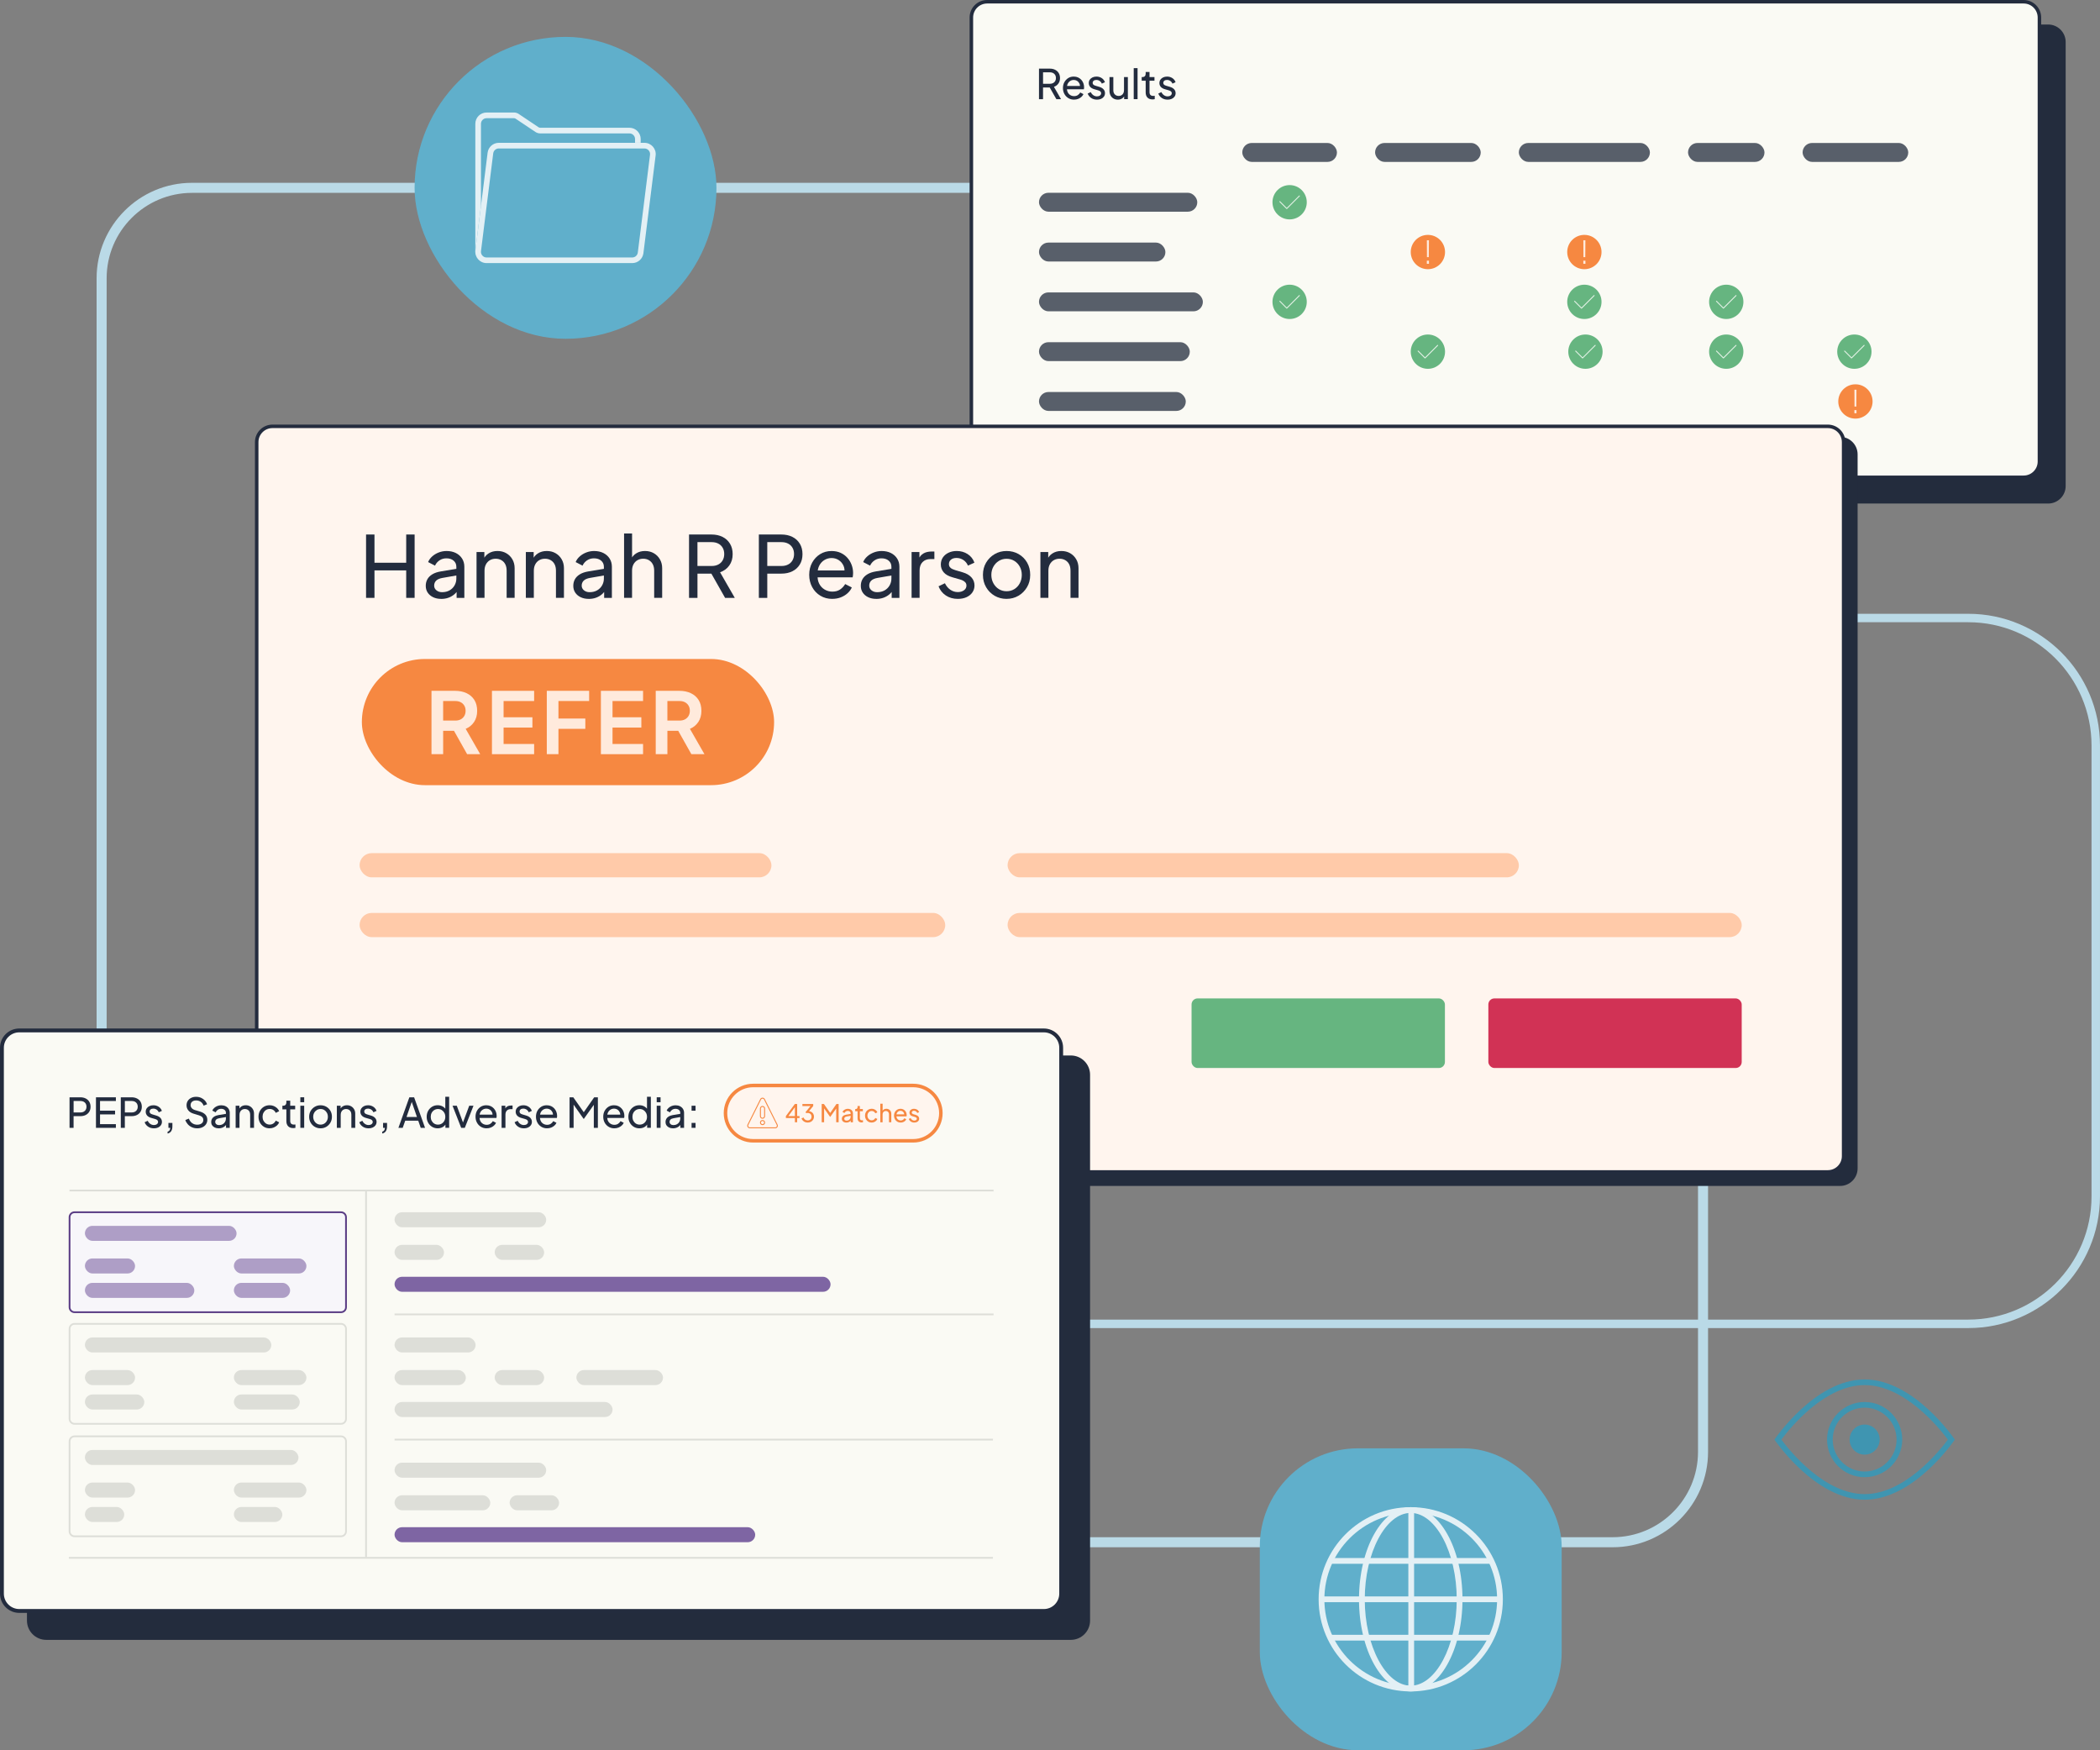 <?xml version="1.0" encoding="UTF-8"?>
<svg id="Layer_1" data-name="Layer 1" xmlns="http://www.w3.org/2000/svg" viewBox="0 0 1200.02 1000">
  <rect x="0" y="0" width="1200.02" height="1000" fill="#808080" stroke="none"/>
  <defs>
    <style>
      .cls-1 {
        fill: #60afcb;
      }

      .cls-2 {
        fill: #fafaf4;
      }

      .cls-3 {
        fill: #e3f0f5;
      }

      .cls-4 {
        fill: #66b580;
      }

      .cls-5 {
        fill: #232c3d;
      }

      .cls-6 {
        fill: #badae7;
      }

      .cls-7 {
        fill: #f68841;
      }

      .cls-8 {
        fill: #ddded8;
      }

      .cls-9 {
        fill: #232c3e;
      }

      .cls-10 {
        fill: #ae9ec6;
      }

      .cls-11 {
        fill: #3f95b1;
      }

      .cls-12 {
        fill: #d13255;
      }

      .cls-13 {
        fill: #f7f6fa;
      }

      .cls-14 {
        fill: #fff5ee;
      }

      .cls-15 {
        fill: #585f6a;
      }

      .cls-16 {
        fill: #e3f1e6;
      }

      .cls-17 {
        fill: #ffcaa9;
      }

      .cls-18 {
        fill: #5a3d85;
      }

      .cls-19 {
        fill: #7e65a3;
      }

      .cls-20 {
        fill: #ffeadc;
      }
    </style>
  </defs>
  <path class="cls-6" d="M921.52,884.01H109.73c-30.07,0-54.53-24.46-54.53-54.53V158.98c0-30.07,24.46-54.53,54.53-54.53h811.79c30.07,0,54.53,24.46,54.53,54.53v670.51c0,30.07-24.46,54.53-54.53,54.53ZM109.73,110.19c-26.9,0-48.79,21.89-48.79,48.79v670.51c0,26.9,21.88,48.79,48.79,48.79h811.79c26.9,0,48.79-21.88,48.79-48.79V158.98c0-26.9-21.88-48.79-48.79-48.79H109.73Z"/>
  <path class="cls-6" d="M1124.76,758.79H323.77c-41.5,0-75.25-33.76-75.25-75.25v-257.6c0-41.5,33.76-75.25,75.25-75.25h800.99c41.5,0,75.25,33.76,75.25,75.25v257.6c0,41.5-33.76,75.25-75.25,75.25ZM323.77,355.51c-38.83,0-70.42,31.59-70.42,70.42v257.6c0,38.83,31.59,70.42,70.42,70.42h800.99c38.83,0,70.42-31.59,70.42-70.42v-257.6c0-38.83-31.59-70.42-70.42-70.42H323.77Z"/>
  <g>
    <g>
      <g>
        <rect class="cls-5" x="569.08" y="15" width="610.33" height="271.7" rx="9" ry="9"/>
        <path class="cls-5" d="M1170.4,287.7h-592.33c-5.51,0-10-4.49-10-10V24c0-5.51,4.49-10,10-10h592.33c5.51,0,10,4.49,10,10v253.7c0,5.51-4.49,10-10,10ZM578.08,16c-4.41,0-8,3.59-8,8v253.7c0,4.41,3.59,8,8,8h592.33c4.41,0,8-3.59,8-8V24c0-4.41-3.59-8-8-8h-592.33Z"/>
      </g>
      <g>
        <rect class="cls-2" x="555.08" y="1" width="610.33" height="271.7" rx="9" ry="9"/>
        <path class="cls-9" d="M1156.4,273.7h-592.33c-5.51,0-10-4.49-10-10V10c0-5.51,4.49-10,10-10h592.33c5.51,0,10,4.49,10,10v253.7c0,5.51-4.49,10-10,10ZM564.08,2c-4.41,0-8,3.59-8,8v253.7c0,4.41,3.59,8,8,8h592.33c4.41,0,8-3.59,8-8V10c0-4.41-3.59-8-8-8h-592.33Z"/>
      </g>
    </g>
    <g>
      <path class="cls-9" d="M593.72,56.65v-17.44h6.18c1.16,0,2.17.22,3.04.66.87.44,1.56,1.06,2.05,1.87.49.81.74,1.77.74,2.88,0,1.22-.31,2.26-.94,3.13-.62.87-1.47,1.49-2.53,1.86l4.05,7.05h-2.67l-4.28-7.56,1.54.89h-4.87v6.67h-2.32ZM596.04,47.87h3.93c.69,0,1.29-.13,1.8-.4.52-.27.92-.65,1.21-1.15.29-.5.43-1.08.43-1.73s-.14-1.25-.43-1.74c-.29-.49-.69-.87-1.21-1.14-.51-.26-1.12-.4-1.8-.4h-3.93v6.56Z"/>
      <path class="cls-9" d="M613.76,56.93c-1.22,0-2.31-.29-3.27-.87s-1.71-1.37-2.26-2.38c-.55-1.01-.82-2.13-.82-3.38s.27-2.39.82-3.37c.55-.98,1.28-1.76,2.2-2.33.92-.57,1.97-.85,3.14-.85.94,0,1.77.17,2.49.5.73.34,1.34.79,1.85,1.36.51.57.9,1.22,1.17,1.94s.41,1.48.41,2.26c0,.19-.01.38-.04.59s-.05.41-.08.61h-10.35v-1.9h9.08l-1.05.84c.16-.81.09-1.54-.21-2.18-.3-.64-.73-1.15-1.31-1.52-.58-.37-1.23-.56-1.97-.56s-1.4.19-2.01.57c-.61.38-1.08.92-1.42,1.6-.34.69-.47,1.51-.41,2.46-.06.92.08,1.73.43,2.42.35.7.85,1.23,1.5,1.62.65.38,1.35.57,2.12.57.84,0,1.55-.2,2.13-.59.58-.39,1.04-.89,1.4-1.5l1.83.94c-.25.58-.64,1.1-1.16,1.58-.52.48-1.14.85-1.86,1.14s-1.51.42-2.36.42Z"/>
      <path class="cls-9" d="M626.85,56.93c-1.26,0-2.36-.31-3.3-.94s-1.61-1.47-2.01-2.53l1.76-.84c.36.75.85,1.34,1.48,1.78.62.44,1.32.66,2.08.66.67,0,1.23-.16,1.69-.49.45-.33.68-.76.68-1.29,0-.38-.11-.67-.32-.9s-.46-.41-.75-.54c-.29-.13-.57-.23-.83-.29l-1.9-.54c-1.12-.31-1.95-.78-2.47-1.39-.52-.62-.79-1.33-.79-2.14,0-.75.19-1.4.57-1.96.38-.55.9-.99,1.57-1.3.66-.31,1.41-.47,2.24-.47,1.11,0,2.1.28,2.98.84s1.51,1.35,1.88,2.37l-1.78.82c-.28-.66-.7-1.17-1.26-1.55-.56-.37-1.19-.56-1.9-.56-.64,0-1.15.16-1.52.47-.37.31-.56.72-.56,1.22,0,.34.09.63.28.85.19.23.41.4.68.52.26.12.52.21.77.29l2.06.61c1.03.3,1.83.76,2.4,1.38.57.62.85,1.37.85,2.25,0,.7-.2,1.33-.58,1.9-.39.56-.93,1-1.62,1.31-.69.31-1.48.47-2.39.47Z"/>
      <path class="cls-9" d="M638.76,56.93c-.92,0-1.74-.21-2.46-.63-.72-.42-1.28-1.01-1.69-1.77-.41-.76-.61-1.63-.61-2.61v-7.89h2.2v7.66c0,.62.13,1.17.39,1.64.26.47.62.83,1.08,1.1.46.27.99.4,1.58.4s1.12-.13,1.58-.4c.46-.26.82-.65,1.08-1.15.26-.5.39-1.09.39-1.78v-7.47h2.2v12.62h-2.13v-2.46l.33.21c-.3.8-.8,1.42-1.5,1.86-.7.45-1.51.67-2.44.67Z"/>
      <path class="cls-9" d="M647.85,56.65v-17.72h2.2v17.72h-2.2Z"/>
      <path class="cls-9" d="M658.55,56.79c-1.23,0-2.19-.35-2.86-1.05-.67-.7-1.01-1.69-1.01-2.97v-6.65h-2.27v-2.08h.47c.56,0,1-.17,1.32-.52.32-.34.48-.8.48-1.36v-1.03h2.2v2.9h2.83v2.08h-2.83v6.58c0,.42.07.79.2,1.1.13.31.36.56.67.74.31.18.73.27,1.24.27.11,0,.25,0,.41-.02s.32-.03.46-.05v1.92c-.2.05-.43.08-.68.11-.25.02-.46.04-.63.04Z"/>
      <path class="cls-9" d="M667.21,56.93c-1.26,0-2.36-.31-3.3-.94s-1.61-1.47-2.01-2.53l1.76-.84c.36.75.85,1.34,1.48,1.78.62.44,1.32.66,2.08.66.67,0,1.23-.16,1.69-.49.45-.33.68-.76.68-1.29,0-.38-.11-.67-.32-.9s-.46-.41-.75-.54c-.29-.13-.57-.23-.83-.29l-1.9-.54c-1.12-.31-1.95-.78-2.47-1.39-.52-.62-.79-1.33-.79-2.14,0-.75.19-1.4.57-1.96.38-.55.9-.99,1.57-1.3.66-.31,1.41-.47,2.24-.47,1.11,0,2.1.28,2.98.84s1.51,1.35,1.88,2.37l-1.78.82c-.28-.66-.7-1.17-1.26-1.55-.56-.37-1.19-.56-1.9-.56-.64,0-1.15.16-1.52.47-.37.31-.56.72-.56,1.22,0,.34.09.63.28.85.19.23.41.4.68.52.26.12.52.21.77.29l2.06.61c1.03.3,1.83.76,2.4,1.38.57.62.85,1.37.85,2.25,0,.7-.2,1.33-.58,1.9-.39.56-.93,1-1.62,1.31-.69.31-1.48.47-2.39.47Z"/>
    </g>
    <g>
      <rect class="cls-15" x="593.72" y="110.14" width="90.45" height="10.81" rx="5.39" ry="5.39"/>
      <rect class="cls-15" x="593.72" y="167.06" width="93.64" height="10.81" rx="5.39" ry="5.39"/>
      <rect class="cls-15" x="593.72" y="195.51" width="86.17" height="10.81" rx="5.39" ry="5.39"/>
      <rect class="cls-15" x="593.72" y="223.97" width="83.88" height="10.81" rx="5.39" ry="5.39"/>
      <rect class="cls-15" x="593.72" y="138.6" width="72.23" height="10.81" rx="5.39" ry="5.39"/>
      <rect class="cls-15" x="709.89" y="81.69" width="54.09" height="10.81" rx="5.39" ry="5.39"/>
      <rect class="cls-15" x="785.78" y="81.69" width="60.36" height="10.81" rx="5.4" ry="5.4"/>
      <rect class="cls-15" x="1030.08" y="81.69" width="60.36" height="10.81" rx="5.4" ry="5.4"/>
      <rect class="cls-15" x="867.92" y="81.69" width="74.9" height="10.81" rx="5.4" ry="5.4"/>
      <rect class="cls-15" x="964.61" y="81.69" width="43.68" height="10.81" rx="5.4" ry="5.4"/>
      <g>
        <circle class="cls-4" cx="736.94" cy="115.55" r="9.8"/>
        <path class="cls-16" d="M742.72,111.75c-.1-.1-.28-.1-.38,0l-7.03,7.03-3.77-3.77c-.1-.1-.28-.1-.38,0s-.1.28,0,.38l3.96,3.96c.1.1.28.11.38,0l7.22-7.22c.1-.1.1-.28,0-.38Z"/>
      </g>
      <g>
        <circle class="cls-4" cx="736.94" cy="172.46" r="9.8"/>
        <path class="cls-16" d="M742.72,168.66c-.1-.1-.28-.1-.38,0l-7.03,7.03-3.77-3.77c-.1-.1-.28-.1-.38,0s-.1.28,0,.38l3.96,3.96c.1.1.28.11.38,0l7.22-7.22c.1-.1.1-.28,0-.38Z"/>
      </g>
      <g>
        <circle class="cls-7" cx="1060.26" cy="229.37" r="9.8"/>
        <path class="cls-20" d="M1059.66,236.1v-1.8h1.21v1.8h-1.21ZM1059.73,232.29l-.05-9.64h1.17l-.07,9.64h-1.05Z"/>
      </g>
      <g>
        <circle class="cls-7" cx="815.95" cy="144" r="9.8"/>
        <path class="cls-20" d="M815.35,150.73v-1.8h1.21v1.8h-1.21ZM815.42,146.92l-.05-9.64h1.17l-.07,9.64h-1.05Z"/>
      </g>
      <g>
        <circle class="cls-7" cx="905.37" cy="144" r="9.8"/>
        <path class="cls-20" d="M904.77,150.73v-1.8h1.21v1.8h-1.21ZM904.84,146.92l-.05-9.64h1.17l-.07,9.64h-1.05Z"/>
      </g>
      <g>
        <circle class="cls-4" cx="905.37" cy="172.46" r="9.8"/>
        <path class="cls-16" d="M911.15,168.66c-.1-.1-.28-.1-.38,0l-7.03,7.03-3.77-3.77c-.1-.1-.28-.1-.38,0s-.1.28,0,.38l3.96,3.96c.1.1.28.11.38,0l7.22-7.22c.1-.1.1-.28,0-.38Z"/>
      </g>
      <g>
        <circle class="cls-4" cx="986.45" cy="172.46" r="9.8"/>
        <path class="cls-16" d="M992.23,168.66c-.1-.1-.28-.1-.38,0l-7.03,7.03-3.77-3.77c-.1-.1-.28-.1-.38,0s-.1.28,0,.38l3.96,3.96c.1.1.28.11.38,0l7.22-7.22c.1-.1.1-.28,0-.38Z"/>
      </g>
      <g>
        <circle class="cls-4" cx="815.95" cy="200.92" r="9.8"/>
        <path class="cls-16" d="M821.73,197.12c-.1-.1-.28-.1-.38,0l-7.03,7.03-3.77-3.77c-.1-.1-.28-.1-.38,0s-.1.28,0,.38l3.96,3.96c.1.1.28.11.38,0l7.22-7.22c.1-.1.1-.28,0-.38Z"/>
      </g>
      <g>
        <circle class="cls-4" cx="905.98" cy="200.92" r="9.8"/>
        <path class="cls-16" d="M911.76,197.12c-.1-.1-.28-.1-.38,0l-7.03,7.03-3.77-3.77c-.1-.1-.28-.1-.38,0s-.1.28,0,.38l3.96,3.96c.1.1.28.11.38,0l7.22-7.22c.1-.1.1-.28,0-.38Z"/>
      </g>
      <g>
        <circle class="cls-4" cx="986.45" cy="200.92" r="9.8"/>
        <path class="cls-16" d="M992.23,197.12c-.1-.1-.28-.1-.38,0l-7.03,7.03-3.77-3.77c-.1-.1-.28-.1-.38,0s-.1.28,0,.38l3.96,3.96c.1.1.28.11.38,0l7.22-7.22c.1-.1.1-.28,0-.38Z"/>
      </g>
      <g>
        <circle class="cls-4" cx="1059.66" cy="200.92" r="9.8"/>
        <path class="cls-16" d="M1065.44,197.12c-.1-.1-.28-.1-.38,0l-7.03,7.03-3.77-3.77c-.1-.1-.28-.1-.38,0s-.1.28,0,.38l3.96,3.96c.1.1.28.11.38,0l7.22-7.22c.1-.1.1-.28,0-.38Z"/>
      </g>
    </g>
  </g>
  <g>
    <g>
      <g>
        <rect class="cls-5" x="153.69" y="250.59" width="906.82" height="425.98" rx="9" ry="9"/>
        <path class="cls-5" d="M1051.51,677.58H162.69c-5.51,0-10-4.49-10-10v-407.98c0-5.51,4.49-10,10-10h888.82c5.51,0,10,4.49,10,10v407.98c0,5.51-4.49,10-10,10ZM162.69,251.59c-4.41,0-8,3.59-8,8v407.98c0,4.41,3.59,8,8,8h888.82c4.41,0,8-3.59,8-8v-407.98c0-4.41-3.59-8-8-8H162.69Z"/>
      </g>
      <g>
        <rect class="cls-14" x="146.69" y="243.59" width="906.82" height="425.98" rx="9" ry="9"/>
        <path class="cls-9" d="M1044.51,670.58H155.69c-5.51,0-10-4.49-10-10V252.59c0-5.51,4.49-10,10-10h888.82c5.51,0,10,4.49,10,10v407.98c0,5.51-4.49,10-10,10ZM155.69,244.59c-4.41,0-8,3.59-8,8v407.98c0,4.41,3.59,8,8,8h888.82c4.41,0,8-3.59,8-8V252.59c0-4.41-3.59-8-8-8H155.69Z"/>
      </g>
    </g>
    <g>
      <path class="cls-9" d="M209.18,341.59v-36.2h4.81v16.13h18.13v-16.13h4.81v36.2h-4.81v-15.7h-18.13v15.7h-4.81Z"/>
      <path class="cls-9" d="M252.09,342.17c-1.72,0-3.24-.32-4.57-.95-1.33-.63-2.36-1.51-3.11-2.62-.75-1.12-1.12-2.41-1.12-3.86s.31-2.65.92-3.77c.62-1.12,1.56-2.06,2.84-2.84,1.28-.78,2.89-1.33,4.83-1.65l9.67-1.6v3.79l-8.65,1.51c-1.68.29-2.91.82-3.67,1.58-.76.76-1.14,1.71-1.14,2.84,0,1.07.43,1.96,1.29,2.67.86.71,1.94,1.07,3.23,1.07,1.65,0,3.09-.35,4.3-1.04,1.21-.7,2.16-1.64,2.84-2.84.68-1.2,1.02-2.51,1.02-3.94v-6.71c0-1.43-.52-2.58-1.55-3.47-1.04-.89-2.41-1.34-4.13-1.34-1.49,0-2.81.39-3.96,1.17-1.15.78-2,1.78-2.55,3.01l-3.94-2.04c.49-1.2,1.26-2.28,2.33-3.23,1.07-.96,2.32-1.71,3.74-2.26,1.42-.55,2.92-.83,4.47-.83,2.01,0,3.77.38,5.3,1.14,1.52.76,2.71,1.82,3.57,3.18.86,1.36,1.29,2.92,1.29,4.67v17.79h-4.42v-4.96l.83.34c-.55,1-1.3,1.9-2.26,2.7-.96.79-2.06,1.41-3.3,1.85-1.25.44-2.62.66-4.11.66Z"/>
      <path class="cls-9" d="M272.31,341.59v-26.19h4.47v5.1l-.73-.44c.65-1.65,1.69-2.94,3.13-3.86s3.13-1.39,5.08-1.39,3.56.42,5.03,1.26c1.47.84,2.64,2.01,3.5,3.5.86,1.49,1.29,3.18,1.29,5.05v16.96h-4.57v-15.5c0-1.46-.26-2.69-.78-3.69-.52-1-1.26-1.78-2.21-2.33-.96-.55-2.05-.83-3.28-.83s-2.32.28-3.28.83c-.96.55-1.71,1.34-2.26,2.36-.55,1.02-.83,2.24-.83,3.67v15.5h-4.57Z"/>
      <path class="cls-9" d="M300.49,341.59v-26.19h4.47v5.1l-.73-.44c.65-1.65,1.69-2.94,3.13-3.86s3.13-1.39,5.08-1.39,3.56.42,5.03,1.26c1.47.84,2.64,2.01,3.5,3.5.86,1.49,1.29,3.18,1.29,5.05v16.96h-4.57v-15.5c0-1.46-.26-2.69-.78-3.69-.52-1-1.26-1.78-2.21-2.33-.96-.55-2.05-.83-3.28-.83s-2.32.28-3.28.83c-.96.55-1.71,1.34-2.26,2.36-.55,1.02-.83,2.24-.83,3.67v15.5h-4.57Z"/>
      <path class="cls-9" d="M336.4,342.17c-1.72,0-3.24-.32-4.57-.95-1.33-.63-2.36-1.51-3.11-2.62-.75-1.12-1.12-2.41-1.12-3.86s.31-2.65.92-3.77c.62-1.12,1.56-2.06,2.84-2.84,1.28-.78,2.89-1.33,4.83-1.65l9.67-1.6v3.79l-8.65,1.51c-1.68.29-2.91.82-3.67,1.58-.76.76-1.14,1.71-1.14,2.84,0,1.07.43,1.96,1.29,2.67.86.71,1.94,1.07,3.23,1.07,1.65,0,3.09-.35,4.3-1.04,1.21-.7,2.16-1.64,2.84-2.84.68-1.2,1.02-2.51,1.02-3.94v-6.71c0-1.43-.52-2.58-1.55-3.47-1.04-.89-2.41-1.34-4.13-1.34-1.49,0-2.81.39-3.96,1.17-1.15.78-2,1.78-2.55,3.01l-3.94-2.04c.49-1.2,1.26-2.28,2.33-3.23,1.07-.96,2.32-1.71,3.74-2.26,1.42-.55,2.92-.83,4.47-.83,2.01,0,3.77.38,5.3,1.14,1.52.76,2.71,1.82,3.57,3.18.86,1.36,1.29,2.92,1.29,4.67v17.79h-4.42v-4.96l.83.34c-.55,1-1.3,1.9-2.26,2.7-.96.79-2.06,1.41-3.3,1.85-1.25.44-2.62.66-4.11.66Z"/>
      <path class="cls-9" d="M356.62,341.59v-36.79h4.57v15.7l-.83-.44c.65-1.65,1.69-2.94,3.13-3.86s3.13-1.39,5.08-1.39,3.56.42,5.03,1.26c1.47.84,2.64,2.01,3.5,3.5.86,1.49,1.29,3.18,1.29,5.05v16.96h-4.57v-15.5c0-1.46-.27-2.69-.8-3.69-.53-1-1.27-1.78-2.21-2.33-.94-.55-2.02-.83-3.26-.83s-2.28.28-3.26.83c-.97.55-1.73,1.34-2.28,2.36-.55,1.02-.83,2.24-.83,3.67v15.5h-4.57Z"/>
      <path class="cls-9" d="M393.74,341.59v-36.2h12.83c2.4,0,4.5.45,6.32,1.36,1.81.91,3.23,2.2,4.25,3.89,1.02,1.69,1.53,3.68,1.53,5.98,0,2.53-.65,4.69-1.94,6.49s-3.04,3.09-5.25,3.86l8.41,14.63h-5.54l-8.89-15.7,3.21,1.85h-10.11v13.85h-4.81ZM398.55,323.37h8.16c1.42,0,2.67-.27,3.74-.83,1.07-.55,1.9-1.34,2.5-2.38.6-1.04.9-2.24.9-3.6s-.3-2.6-.9-3.62c-.6-1.02-1.43-1.81-2.5-2.36-1.07-.55-2.32-.83-3.74-.83h-8.16v13.61Z"/>
      <path class="cls-9" d="M433.64,341.59v-36.2h12.83c2.4,0,4.5.45,6.32,1.36,1.81.91,3.23,2.2,4.25,3.89,1.02,1.69,1.53,3.68,1.53,5.98s-.51,4.24-1.53,5.9c-1.02,1.67-2.43,2.96-4.23,3.86-1.8.91-3.91,1.36-6.34,1.36h-8.02v13.85h-4.81ZM438.45,323.37h8.16c1.42,0,2.67-.27,3.74-.83,1.07-.55,1.9-1.34,2.5-2.38.6-1.04.9-2.24.9-3.6s-.3-2.6-.9-3.62c-.6-1.02-1.43-1.81-2.5-2.36-1.07-.55-2.32-.83-3.74-.83h-8.16v13.61Z"/>
      <path class="cls-9" d="M475.58,342.17c-2.53,0-4.79-.6-6.78-1.8-1.99-1.2-3.56-2.84-4.69-4.93-1.13-2.09-1.7-4.43-1.7-7.02s.57-4.96,1.7-7c1.13-2.04,2.66-3.65,4.57-4.83,1.91-1.18,4.08-1.77,6.51-1.77,1.94,0,3.67.35,5.18,1.04,1.51.7,2.79,1.64,3.84,2.82,1.05,1.18,1.86,2.53,2.43,4.03.57,1.51.85,3.07.85,4.69,0,.39-.02.79-.07,1.21-.05.42-.11.84-.17,1.26h-21.48v-3.94h18.85l-2.19,1.75c.32-1.68.18-3.19-.44-4.52-.62-1.33-1.52-2.38-2.72-3.16-1.2-.78-2.56-1.17-4.08-1.17s-2.92.4-4.18,1.19c-1.26.79-2.24,1.9-2.94,3.33-.7,1.43-.98,3.13-.85,5.1-.13,1.91.17,3.59.9,5.03.73,1.44,1.77,2.56,3.11,3.35,1.34.79,2.81,1.19,4.4,1.19,1.75,0,3.22-.4,4.42-1.21,1.2-.81,2.17-1.85,2.92-3.11l3.79,1.94c-.52,1.2-1.32,2.29-2.41,3.28-1.08.99-2.37,1.77-3.86,2.36s-3.13.87-4.91.87Z"/>
      <path class="cls-9" d="M500.7,342.17c-1.72,0-3.24-.32-4.57-.95-1.33-.63-2.36-1.51-3.11-2.62-.75-1.12-1.12-2.41-1.12-3.86s.31-2.65.92-3.77c.62-1.12,1.56-2.06,2.84-2.84,1.28-.78,2.89-1.33,4.83-1.65l9.67-1.6v3.79l-8.65,1.51c-1.68.29-2.91.82-3.67,1.58-.76.76-1.14,1.71-1.14,2.84,0,1.07.43,1.96,1.29,2.67.86.71,1.94,1.07,3.23,1.07,1.65,0,3.09-.35,4.3-1.04,1.21-.7,2.16-1.64,2.84-2.84.68-1.2,1.02-2.51,1.02-3.94v-6.71c0-1.43-.52-2.58-1.55-3.47-1.04-.89-2.41-1.34-4.13-1.34-1.49,0-2.81.39-3.96,1.17-1.15.78-2,1.78-2.55,3.01l-3.94-2.04c.49-1.2,1.26-2.28,2.33-3.23,1.07-.96,2.32-1.71,3.74-2.26,1.42-.55,2.92-.83,4.47-.83,2.01,0,3.77.38,5.3,1.14,1.52.76,2.71,1.82,3.57,3.18.86,1.36,1.29,2.92,1.29,4.67v17.79h-4.42v-4.96l.83.34c-.55,1-1.3,1.9-2.26,2.7-.96.79-2.06,1.41-3.3,1.85-1.25.44-2.62.66-4.11.66Z"/>
      <path class="cls-9" d="M520.92,341.59v-26.19h4.47v4.81l-.49-.68c.62-1.49,1.56-2.6,2.82-3.33,1.26-.73,2.8-1.09,4.62-1.09h1.6v4.32h-2.28c-1.85,0-3.34.57-4.47,1.7-1.13,1.13-1.7,2.75-1.7,4.86v15.6h-4.57Z"/>
      <path class="cls-9" d="M547.35,342.17c-2.62,0-4.91-.65-6.85-1.94-1.94-1.29-3.34-3.04-4.18-5.25l3.64-1.75c.75,1.56,1.77,2.79,3.06,3.69,1.29.91,2.74,1.36,4.33,1.36,1.39,0,2.56-.34,3.5-1.02.94-.68,1.41-1.57,1.41-2.67,0-.78-.22-1.4-.66-1.87-.44-.47-.96-.84-1.56-1.12-.6-.27-1.17-.48-1.72-.61l-3.94-1.12c-2.33-.65-4.04-1.61-5.13-2.89-1.08-1.28-1.63-2.76-1.63-4.45,0-1.55.4-2.91,1.19-4.06.79-1.15,1.88-2.05,3.26-2.7,1.38-.65,2.92-.97,4.64-.97,2.3,0,4.37.58,6.2,1.75,1.83,1.17,3.13,2.8,3.91,4.91l-3.69,1.7c-.58-1.36-1.46-2.43-2.62-3.21-1.17-.78-2.48-1.17-3.94-1.17-1.33,0-2.38.32-3.16.97-.78.65-1.17,1.49-1.17,2.53,0,.71.19,1.3.58,1.77.39.47.86.83,1.41,1.07.55.24,1.08.45,1.6.61l4.28,1.26c2.14.62,3.8,1.57,4.98,2.87,1.18,1.3,1.77,2.85,1.77,4.67,0,1.46-.41,2.77-1.21,3.94-.81,1.17-1.93,2.07-3.35,2.72-1.43.65-3.08.97-4.96.97Z"/>
      <path class="cls-9" d="M575.19,342.17c-2.5,0-4.76-.59-6.8-1.77-2.04-1.18-3.67-2.81-4.88-4.88-1.21-2.07-1.82-4.42-1.82-7.05s.6-4.96,1.8-7,2.82-3.66,4.86-4.86c2.04-1.2,4.32-1.8,6.85-1.8s4.86.59,6.9,1.77c2.04,1.18,3.65,2.79,4.83,4.83s1.77,4.39,1.77,7.05-.62,5.01-1.85,7.07c-1.23,2.06-2.86,3.68-4.88,4.86-2.03,1.18-4.29,1.77-6.78,1.77ZM575.19,337.8c1.65,0,3.13-.4,4.45-1.21,1.31-.81,2.35-1.93,3.11-3.35.76-1.43,1.14-3.01,1.14-4.76s-.38-3.32-1.14-4.71c-.76-1.39-1.8-2.49-3.11-3.3-1.31-.81-2.79-1.21-4.45-1.21s-3.09.41-4.4,1.21c-1.31.81-2.36,1.91-3.13,3.3-.78,1.39-1.17,2.96-1.17,4.71s.39,3.34,1.17,4.76c.78,1.43,1.82,2.54,3.13,3.35,1.31.81,2.78,1.21,4.4,1.21Z"/>
      <path class="cls-9" d="M594.53,341.59v-26.19h4.47v5.1l-.73-.44c.65-1.65,1.69-2.94,3.13-3.86s3.13-1.39,5.08-1.39,3.56.42,5.03,1.26c1.47.84,2.64,2.01,3.5,3.5.86,1.49,1.29,3.18,1.29,5.05v16.96h-4.57v-15.5c0-1.46-.26-2.69-.78-3.69-.52-1-1.26-1.78-2.21-2.33-.96-.55-2.05-.83-3.28-.83s-2.32.28-3.28.83c-.96.55-1.71,1.34-2.26,2.36-.55,1.02-.83,2.24-.83,3.67v15.5h-4.57Z"/>
    </g>
    <rect class="cls-4" x="680.9" y="570.44" width="144.78" height="39.76" rx="3.45" ry="3.45"/>
    <rect class="cls-12" x="850.5" y="570.44" width="144.78" height="39.76" rx="3.45" ry="3.45"/>
    <rect class="cls-17" x="205.48" y="521.6" width="334.67" height="13.83" rx="6.91" ry="6.91"/>
    <rect class="cls-17" x="205.48" y="487.44" width="235.35" height="13.83" rx="6.91" ry="6.91"/>
    <rect class="cls-17" x="575.77" y="521.6" width="419.52" height="13.83" rx="6.91" ry="6.91"/>
    <rect class="cls-17" x="575.77" y="487.44" width="292.17" height="13.83" rx="6.91" ry="6.91"/>
    <rect class="cls-7" x="206.78" y="376.51" width="235.57" height="72.09" rx="36.05" ry="36.05"/>
    <g>
      <path class="cls-20" d="M246.57,430.9v-36.2h13.51c2.46,0,4.64.45,6.54,1.34,1.9.89,3.38,2.19,4.45,3.89,1.07,1.7,1.6,3.78,1.6,6.24s-.59,4.58-1.77,6.34c-1.18,1.77-2.78,3.07-4.79,3.91l8.31,14.48h-7.48l-8.94-15.89,4.33,2.53h-9.09v13.36h-6.66ZM253.23,411.7h6.95c1.2,0,2.24-.23,3.11-.7.88-.47,1.55-1.13,2.04-1.97.49-.84.73-1.81.73-2.92s-.24-2.11-.73-2.94c-.49-.83-1.17-1.47-2.04-1.94-.88-.47-1.91-.7-3.11-.7h-6.95v11.18Z"/>
      <path class="cls-20" d="M281.12,430.9v-36.2h24.1v5.83h-17.45v9.28h16.47v5.88h-16.47v9.38h17.45v5.83h-24.1Z"/>
      <path class="cls-20" d="M312.46,430.9v-36.2h24.2v5.83h-17.54v10.01h15.36v5.88h-15.36v14.48h-6.66Z"/>
      <path class="cls-20" d="M343.37,430.9v-36.2h24.1v5.83h-17.45v9.28h16.47v5.88h-16.47v9.38h17.45v5.83h-24.1Z"/>
      <path class="cls-20" d="M374.71,430.9v-36.2h13.51c2.46,0,4.64.45,6.54,1.34,1.9.89,3.38,2.19,4.45,3.89,1.07,1.7,1.6,3.78,1.6,6.24s-.59,4.58-1.77,6.34c-1.18,1.77-2.78,3.07-4.79,3.91l8.31,14.48h-7.48l-8.94-15.89,4.33,2.53h-9.09v13.36h-6.66ZM381.37,411.7h6.95c1.2,0,2.24-.23,3.11-.7.88-.47,1.55-1.13,2.04-1.97.49-.84.73-1.81.73-2.92s-.24-2.11-.73-2.94c-.49-.83-1.17-1.47-2.04-1.94-.88-.47-1.91-.7-3.11-.7h-6.95v11.18Z"/>
    </g>
  </g>
  <g>
    <g>
      <g>
        <rect class="cls-5" x="16.51" y="604.14" width="605.3" height="331.69" rx="9.9" ry="9.9"/>
        <path class="cls-5" d="M611.91,936.93H26.41c-6.07,0-11-4.94-11-11v-311.89c0-6.07,4.94-11,11-11h585.5c6.07,0,11,4.94,11,11v311.89c0,6.07-4.94,11-11,11ZM26.41,605.24c-4.85,0-8.8,3.95-8.8,8.8v311.89c0,4.85,3.95,8.8,8.8,8.8h585.5c4.85,0,8.8-3.95,8.8-8.8v-311.89c0-4.85-3.95-8.8-8.8-8.8H26.41Z"/>
      </g>
      <g>
        <rect class="cls-2" x="1.1" y="588.73" width="605.3" height="331.69" rx="9.9" ry="9.9"/>
        <path class="cls-9" d="M596.5,921.52H11c-6.07,0-11-4.94-11-11v-311.89c0-6.07,4.94-11,11-11h585.5c6.07,0,11,4.94,11,11v311.89c0,6.07-4.94,11-11,11ZM11,589.83c-4.85,0-8.8,3.95-8.8,8.8v311.89c0,4.85,3.95,8.8,8.8,8.8h585.5c4.85,0,8.8-3.95,8.8-8.8v-311.89c0-4.85-3.95-8.8-8.8-8.8H11Z"/>
      </g>
    </g>
    <g>
      <path class="cls-9" d="M39.74,644.38v-17.44h6.18c1.16,0,2.17.22,3.04.66.87.44,1.56,1.06,2.05,1.87.49.81.74,1.77.74,2.88s-.25,2.04-.74,2.84c-.49.8-1.17,1.42-2.04,1.86-.87.44-1.88.66-3.06.66h-3.86v6.67h-2.32ZM42.06,635.6h3.93c.69,0,1.29-.13,1.8-.4.52-.27.92-.65,1.21-1.15.29-.5.43-1.08.43-1.73s-.14-1.25-.43-1.74c-.29-.49-.69-.87-1.21-1.14-.51-.26-1.12-.4-1.8-.4h-3.93v6.56Z"/>
      <path class="cls-9" d="M54.84,644.38v-17.44h11.38v2.11h-9.06v5.53h8.59v2.13h-8.59v5.57h9.06v2.11h-11.38Z"/>
      <path class="cls-9" d="M69.03,644.38v-17.44h6.18c1.16,0,2.17.22,3.04.66.87.44,1.56,1.06,2.05,1.87.49.81.74,1.77.74,2.88s-.25,2.04-.74,2.84c-.49.8-1.17,1.42-2.04,1.86-.87.44-1.88.66-3.06.66h-3.86v6.67h-2.32ZM71.35,635.6h3.93c.69,0,1.29-.13,1.8-.4.52-.27.92-.65,1.21-1.15.29-.5.43-1.08.43-1.73s-.14-1.25-.43-1.74c-.29-.49-.69-.87-1.21-1.14-.51-.26-1.12-.4-1.8-.4h-3.93v6.56Z"/>
      <path class="cls-9" d="M87.95,644.66c-1.26,0-2.36-.31-3.3-.94s-1.61-1.47-2.01-2.53l1.76-.84c.36.75.85,1.34,1.48,1.78.62.44,1.32.66,2.08.66.67,0,1.23-.16,1.69-.49.45-.33.68-.76.68-1.29,0-.38-.11-.67-.32-.9s-.46-.41-.75-.54c-.29-.13-.57-.23-.83-.29l-1.9-.54c-1.12-.31-1.95-.78-2.47-1.39-.52-.62-.79-1.33-.79-2.14,0-.75.19-1.4.57-1.96.38-.55.9-.99,1.57-1.3.66-.31,1.41-.47,2.24-.47,1.11,0,2.1.28,2.98.84s1.51,1.35,1.88,2.37l-1.78.82c-.28-.66-.7-1.17-1.26-1.55-.56-.37-1.19-.56-1.9-.56-.64,0-1.15.16-1.52.47-.37.31-.56.72-.56,1.22,0,.34.09.63.28.85.19.23.41.4.68.52.26.12.52.21.77.29l2.06.61c1.03.3,1.83.76,2.4,1.38.57.62.85,1.37.85,2.25,0,.7-.2,1.33-.58,1.9-.39.56-.93,1-1.62,1.31-.69.31-1.48.47-2.39.47Z"/>
      <path class="cls-9" d="M95.77,647.63v-1.05c.48-.12.85-.37,1.1-.73.25-.36.39-.85.42-1.47h-1.05v-2.81h2.27v1.99c0,1.12-.23,2.03-.69,2.73-.46.69-1.14,1.14-2.05,1.35Z"/>
      <path class="cls-9" d="M112.67,644.66c-1.09,0-2.1-.21-3.02-.62-.92-.41-1.7-.98-2.34-1.7-.64-.72-1.11-1.52-1.4-2.41l2.01-.82c.42,1.12,1.05,1.99,1.88,2.59.83.6,1.81.9,2.94.9.69,0,1.29-.11,1.8-.33.52-.22.92-.53,1.21-.92.29-.4.43-.86.43-1.39,0-.73-.21-1.31-.62-1.73-.41-.42-1.02-.75-1.81-.98l-3.21-.98c-1.26-.39-2.24-1-2.92-1.84s-1.02-1.81-1.02-2.92c0-.95.23-1.79.7-2.52.47-.73,1.11-1.3,1.93-1.71.82-.41,1.75-.62,2.8-.62s1.99.19,2.84.56c.85.37,1.57.88,2.17,1.51.59.63,1.03,1.35,1.31,2.17l-1.99.82c-.36-.97-.92-1.71-1.67-2.22-.76-.51-1.63-.77-2.63-.77-.62,0-1.17.11-1.65.32-.48.21-.84.52-1.1.92-.26.41-.39.87-.39,1.4,0,.64.2,1.21.61,1.71.41.5,1.02.88,1.85,1.15l2.93.87c1.37.42,2.41,1.02,3.11,1.8.7.78,1.05,1.75,1.05,2.9,0,.95-.25,1.79-.74,2.53-.49.73-1.17,1.31-2.04,1.72-.87.41-1.88.62-3.03.62Z"/>
      <path class="cls-9" d="M124.92,644.66c-.83,0-1.56-.15-2.2-.46-.64-.3-1.14-.73-1.5-1.26-.36-.54-.54-1.16-.54-1.86s.15-1.28.44-1.81c.3-.54.75-1,1.37-1.37.62-.38,1.39-.64,2.33-.8l4.66-.77v1.83l-4.17.73c-.81.14-1.4.39-1.77.76s-.55.82-.55,1.37c0,.51.21.94.62,1.29.41.34.93.52,1.56.52.8,0,1.49-.17,2.07-.5.58-.33,1.04-.79,1.37-1.37.33-.58.49-1.21.49-1.9v-3.23c0-.69-.25-1.24-.75-1.67-.5-.43-1.16-.64-1.99-.64-.72,0-1.35.19-1.91.56-.55.38-.96.86-1.23,1.45l-1.9-.98c.23-.58.61-1.1,1.12-1.56.51-.46,1.12-.82,1.8-1.09.69-.27,1.4-.4,2.15-.4.97,0,1.82.18,2.55.55.73.37,1.31.88,1.72,1.53.41.66.62,1.4.62,2.25v8.57h-2.13v-2.39l.4.16c-.27.48-.63.92-1.09,1.3-.46.38-.99.68-1.59.89s-1.26.32-1.98.32Z"/>
      <path class="cls-9" d="M134.66,644.38v-12.62h2.15v2.46l-.35-.21c.31-.8.82-1.42,1.51-1.86.69-.44,1.51-.67,2.45-.67s1.71.2,2.42.61c.71.41,1.27.97,1.69,1.69.41.72.62,1.53.62,2.44v8.17h-2.2v-7.47c0-.7-.12-1.29-.37-1.78-.25-.48-.61-.86-1.07-1.12-.46-.26-.99-.4-1.58-.4s-1.12.13-1.58.4c-.46.27-.82.64-1.09,1.14s-.4,1.08-.4,1.77v7.47h-2.2Z"/>
      <path class="cls-9" d="M154.11,644.66c-1.25,0-2.35-.29-3.3-.87s-1.71-1.37-2.26-2.37c-.55-1-.83-2.12-.83-3.37s.27-2.39.82-3.37c.55-.98,1.3-1.76,2.26-2.34.96-.58,2.06-.87,3.31-.87.83,0,1.6.15,2.32.45.72.3,1.35.7,1.9,1.21.55.51.94,1.09,1.19,1.74l-1.94.96c-.3-.67-.75-1.21-1.36-1.62-.61-.41-1.31-.61-2.11-.61s-1.46.19-2.07.57c-.62.38-1.1.91-1.46,1.59-.36.68-.54,1.45-.54,2.31s.18,1.6.54,2.28c.36.68.85,1.21,1.46,1.6.62.39,1.31.58,2.07.58s1.49-.21,2.1-.62c.6-.41,1.06-.96,1.37-1.65l1.94.98c-.25.66-.65,1.24-1.19,1.74-.55.51-1.18.91-1.9,1.21-.72.3-1.49.45-2.32.45Z"/>
      <path class="cls-9" d="M167.51,644.52c-1.23,0-2.19-.35-2.86-1.05-.67-.7-1.01-1.69-1.01-2.97v-6.65h-2.27v-2.08h.47c.56,0,1-.17,1.32-.52.32-.34.48-.8.48-1.36v-1.03h2.2v2.9h2.83v2.08h-2.83v6.58c0,.42.07.79.2,1.1.13.31.36.56.67.74.31.18.73.27,1.24.27.11,0,.25,0,.41-.02s.32-.03.46-.05v1.92c-.2.05-.43.08-.68.11-.25.02-.46.04-.63.04Z"/>
      <path class="cls-9" d="M171.63,629.74v-2.81h2.2v2.81h-2.2ZM171.63,644.38v-12.62h2.2v12.62h-2.2Z"/>
      <path class="cls-9" d="M183.17,644.66c-1.2,0-2.29-.29-3.28-.85-.98-.57-1.77-1.35-2.35-2.35-.59-1-.88-2.13-.88-3.39s.29-2.39.87-3.37c.58-.98,1.36-1.76,2.34-2.34.98-.58,2.08-.87,3.3-.87s2.34.29,3.32.85c.98.57,1.76,1.35,2.33,2.33.57.98.85,2.11.85,3.39s-.3,2.42-.89,3.41c-.59.99-1.38,1.77-2.35,2.34-.98.57-2.06.85-3.27.85ZM183.17,642.55c.8,0,1.51-.2,2.14-.58.63-.39,1.13-.93,1.5-1.62.37-.69.55-1.45.55-2.29s-.18-1.6-.55-2.27c-.37-.67-.87-1.2-1.5-1.59-.63-.39-1.35-.58-2.14-.58s-1.49.2-2.12.58c-.63.39-1.14.92-1.51,1.59-.38.67-.56,1.43-.56,2.27s.19,1.61.56,2.29c.37.69.88,1.23,1.51,1.62.63.39,1.34.58,2.12.58Z"/>
      <path class="cls-9" d="M192.49,644.38v-12.62h2.15v2.46l-.35-.21c.31-.8.82-1.42,1.51-1.86.69-.44,1.51-.67,2.45-.67s1.71.2,2.42.61c.71.41,1.27.97,1.69,1.69.41.72.62,1.53.62,2.44v8.17h-2.2v-7.47c0-.7-.12-1.29-.37-1.78-.25-.48-.61-.86-1.07-1.12-.46-.26-.99-.4-1.58-.4s-1.12.13-1.58.4c-.46.27-.82.64-1.09,1.14s-.4,1.08-.4,1.77v7.47h-2.2Z"/>
      <path class="cls-9" d="M210.61,644.66c-1.26,0-2.36-.31-3.3-.94s-1.61-1.47-2.01-2.53l1.76-.84c.36.75.85,1.34,1.48,1.78.62.44,1.32.66,2.08.66.67,0,1.23-.16,1.69-.49.45-.33.68-.76.68-1.29,0-.38-.11-.67-.32-.9s-.46-.41-.75-.54c-.29-.13-.57-.23-.83-.29l-1.9-.54c-1.12-.31-1.95-.78-2.47-1.39-.52-.62-.79-1.33-.79-2.14,0-.75.19-1.4.57-1.96.38-.55.9-.99,1.57-1.3.66-.31,1.41-.47,2.24-.47,1.11,0,2.1.28,2.98.84s1.51,1.35,1.88,2.37l-1.78.82c-.28-.66-.7-1.17-1.26-1.55-.56-.37-1.19-.56-1.9-.56-.64,0-1.15.16-1.52.47-.37.31-.56.72-.56,1.22,0,.34.09.63.28.85.19.23.41.4.68.52.26.12.52.21.77.29l2.06.61c1.03.3,1.83.76,2.4,1.38.57.62.85,1.37.85,2.25,0,.7-.2,1.33-.58,1.9-.39.56-.93,1-1.62,1.31-.69.31-1.48.47-2.39.47Z"/>
      <path class="cls-9" d="M218.43,647.63v-1.05c.48-.12.85-.37,1.1-.73.25-.36.39-.85.42-1.47h-1.05v-2.81h2.27v1.99c0,1.12-.23,2.03-.69,2.73-.46.69-1.14,1.14-2.05,1.35Z"/>
      <path class="cls-9" d="M227.67,644.38l6.25-17.44h2.72l6.25,17.44h-2.46l-1.43-4.07h-7.44l-1.43,4.07h-2.46ZM232.29,638.17h5.97l-3.3-9.55h.66l-3.32,9.55Z"/>
      <path class="cls-9" d="M250.1,644.66c-1.19,0-2.26-.29-3.21-.87s-1.7-1.37-2.25-2.37c-.55-1-.82-2.11-.82-3.35s.28-2.39.83-3.38c.55-.99,1.3-1.77,2.24-2.35.94-.58,2.01-.87,3.21-.87,1.05,0,1.97.22,2.79.67.81.45,1.45,1.04,1.92,1.79l-.35.54v-7.82h2.2v17.72h-2.13v-2.69l.28.38c-.44.84-1.07,1.49-1.91,1.93-.83.45-1.77.67-2.8.67ZM250.29,642.55c.78,0,1.49-.2,2.12-.58.63-.39,1.13-.92,1.5-1.6.37-.68.55-1.44.55-2.28s-.18-1.62-.55-2.29c-.37-.67-.87-1.2-1.5-1.59-.63-.39-1.34-.58-2.12-.58s-1.49.2-2.12.58c-.63.39-1.13.92-1.49,1.59-.36.67-.54,1.44-.54,2.29s.18,1.6.54,2.28c.36.68.85,1.21,1.47,1.6.62.39,1.33.58,2.13.58Z"/>
      <path class="cls-9" d="M263.54,644.38l-4.94-12.62h2.43l3.96,10.68h-.84l3.98-10.68h2.44l-4.96,12.62h-2.06Z"/>
      <path class="cls-9" d="M278.08,644.66c-1.22,0-2.31-.29-3.27-.87s-1.71-1.37-2.26-2.38c-.55-1.01-.82-2.13-.82-3.38s.27-2.39.82-3.37c.55-.98,1.28-1.76,2.2-2.33.92-.57,1.97-.85,3.14-.85.94,0,1.77.17,2.49.5.73.34,1.34.79,1.85,1.36.51.57.9,1.22,1.17,1.94s.41,1.48.41,2.26c0,.19-.01.38-.04.59s-.05.41-.08.61h-10.35v-1.9h9.08l-1.05.84c.16-.81.09-1.54-.21-2.18-.3-.64-.73-1.15-1.31-1.52-.58-.37-1.23-.56-1.97-.56s-1.4.19-2.01.57c-.61.38-1.08.92-1.42,1.6-.34.69-.47,1.51-.41,2.46-.06.92.08,1.73.43,2.42.35.7.85,1.23,1.5,1.62.65.38,1.35.57,2.12.57.84,0,1.55-.2,2.13-.59.58-.39,1.04-.89,1.4-1.5l1.83.94c-.25.58-.64,1.1-1.16,1.58-.52.48-1.14.85-1.86,1.14s-1.51.42-2.36.42Z"/>
      <path class="cls-9" d="M286.63,644.38v-12.62h2.15v2.32l-.23-.33c.3-.72.75-1.25,1.36-1.6.61-.35,1.35-.53,2.22-.53h.77v2.08h-1.1c-.89,0-1.61.27-2.15.82-.55.55-.82,1.33-.82,2.34v7.52h-2.2Z"/>
      <path class="cls-9" d="M299.36,644.66c-1.26,0-2.36-.31-3.3-.94s-1.61-1.47-2.01-2.53l1.76-.84c.36.75.85,1.34,1.48,1.78.62.44,1.32.66,2.08.66.67,0,1.23-.16,1.69-.49.45-.33.68-.76.68-1.29,0-.38-.11-.67-.32-.9s-.46-.41-.75-.54c-.29-.13-.57-.23-.83-.29l-1.9-.54c-1.12-.31-1.95-.78-2.47-1.39-.52-.62-.79-1.33-.79-2.14,0-.75.19-1.4.57-1.96.38-.55.9-.99,1.57-1.3.66-.31,1.41-.47,2.24-.47,1.11,0,2.1.28,2.98.84s1.51,1.35,1.88,2.37l-1.78.82c-.28-.66-.7-1.17-1.26-1.55-.56-.37-1.19-.56-1.9-.56-.64,0-1.15.16-1.52.47-.37.31-.56.72-.56,1.22,0,.34.09.63.28.85.19.23.41.4.68.52.26.12.52.21.77.29l2.06.61c1.03.3,1.83.76,2.4,1.38.57.62.85,1.37.85,2.25,0,.7-.2,1.33-.58,1.9-.39.56-.93,1-1.62,1.31-.69.31-1.48.47-2.39.47Z"/>
      <path class="cls-9" d="M312.62,644.66c-1.22,0-2.31-.29-3.27-.87s-1.71-1.37-2.26-2.38c-.55-1.01-.82-2.13-.82-3.38s.27-2.39.82-3.37c.55-.98,1.28-1.76,2.2-2.33.92-.57,1.97-.85,3.14-.85.94,0,1.77.17,2.49.5.73.34,1.34.79,1.85,1.36.51.57.9,1.22,1.17,1.94s.41,1.48.41,2.26c0,.19-.01.38-.04.59s-.05.41-.08.61h-10.35v-1.9h9.08l-1.05.84c.16-.81.09-1.54-.21-2.18-.3-.64-.73-1.15-1.31-1.52-.58-.37-1.23-.56-1.97-.56s-1.4.19-2.01.57c-.61.38-1.08.92-1.42,1.6-.34.69-.47,1.51-.41,2.46-.06.92.08,1.73.43,2.42.35.7.85,1.23,1.5,1.62.65.38,1.35.57,2.12.57.84,0,1.55-.2,2.13-.59.58-.39,1.04-.89,1.4-1.5l1.83.94c-.25.58-.64,1.1-1.16,1.58-.52.48-1.14.85-1.86,1.14s-1.51.42-2.36.42Z"/>
      <path class="cls-9" d="M325.47,644.38v-17.44h2.13l6.53,9.29h-1.08l6.49-9.29h2.11v17.44h-2.32v-14.54l.82.26-6.49,9.13h-.19l-6.42-9.13.73-.26v14.54h-2.32Z"/>
      <path class="cls-9" d="M351.06,644.66c-1.22,0-2.31-.29-3.27-.87s-1.71-1.37-2.26-2.38c-.55-1.01-.82-2.13-.82-3.38s.27-2.39.82-3.37c.55-.98,1.28-1.76,2.2-2.33.92-.57,1.97-.85,3.14-.85.94,0,1.77.17,2.49.5.73.34,1.34.79,1.85,1.36.51.57.9,1.22,1.17,1.94s.41,1.48.41,2.26c0,.19-.01.38-.04.59s-.05.41-.08.61h-10.35v-1.9h9.08l-1.05.84c.16-.81.09-1.54-.21-2.18-.3-.64-.73-1.15-1.31-1.52-.58-.37-1.23-.56-1.97-.56s-1.4.19-2.01.57c-.61.38-1.08.92-1.42,1.6-.34.69-.47,1.51-.41,2.46-.06.92.08,1.73.43,2.42.35.7.85,1.23,1.5,1.62.65.38,1.35.57,2.12.57.84,0,1.55-.2,2.13-.59.58-.39,1.04-.89,1.4-1.5l1.83.94c-.25.58-.64,1.1-1.16,1.58-.52.48-1.14.85-1.86,1.14s-1.51.42-2.36.42Z"/>
      <path class="cls-9" d="M365.36,644.66c-1.19,0-2.26-.29-3.21-.87s-1.7-1.37-2.25-2.37c-.55-1-.82-2.11-.82-3.35s.28-2.39.83-3.38c.55-.99,1.3-1.77,2.24-2.35.94-.58,2.01-.87,3.21-.87,1.05,0,1.97.22,2.79.67.81.45,1.45,1.04,1.92,1.79l-.35.54v-7.82h2.2v17.72h-2.13v-2.69l.28.38c-.44.84-1.07,1.49-1.91,1.93-.83.45-1.77.67-2.8.67ZM365.55,642.55c.78,0,1.49-.2,2.12-.58.63-.39,1.13-.92,1.5-1.6.37-.68.55-1.44.55-2.28s-.18-1.62-.55-2.29c-.37-.67-.87-1.2-1.5-1.59-.63-.39-1.34-.58-2.12-.58s-1.49.2-2.12.58c-.63.39-1.13.92-1.49,1.59-.36.67-.54,1.44-.54,2.29s.18,1.6.54,2.28c.36.68.85,1.21,1.47,1.6.62.39,1.33.58,2.13.58Z"/>
      <path class="cls-9" d="M375.27,629.74v-2.81h2.2v2.81h-2.2ZM375.27,644.38v-12.62h2.2v12.62h-2.2Z"/>
      <path class="cls-9" d="M384.54,644.66c-.83,0-1.56-.15-2.2-.46-.64-.3-1.14-.73-1.5-1.26-.36-.54-.54-1.16-.54-1.86s.15-1.28.44-1.81c.3-.54.75-1,1.37-1.37.62-.38,1.39-.64,2.33-.8l4.66-.77v1.83l-4.17.73c-.81.14-1.4.39-1.77.76s-.55.82-.55,1.37c0,.51.21.94.62,1.29.41.34.93.52,1.56.52.8,0,1.49-.17,2.07-.5.58-.33,1.04-.79,1.37-1.37.33-.58.49-1.21.49-1.9v-3.23c0-.69-.25-1.24-.75-1.67-.5-.43-1.16-.64-1.99-.64-.72,0-1.35.19-1.91.56-.55.38-.96.86-1.23,1.45l-1.9-.98c.23-.58.61-1.1,1.12-1.56.51-.46,1.12-.82,1.8-1.09.69-.27,1.4-.4,2.15-.4.97,0,1.82.18,2.55.55.73.37,1.31.88,1.72,1.53.41.66.62,1.4.62,2.25v8.57h-2.13v-2.39l.4.16c-.27.48-.63.92-1.09,1.3-.46.38-.99.68-1.59.89s-1.26.32-1.98.32Z"/>
      <path class="cls-9" d="M395.19,634.59v-2.83h2.27v2.83h-2.27ZM395.19,644.38v-2.81h2.27v2.81h-2.27Z"/>
    </g>
    <g>
      <g>
        <rect class="cls-14" x="414.57" y="620.19" width="123.08" height="31.6" rx="15.8" ry="15.8"/>
        <path class="cls-7" d="M521.85,652.79h-91.48c-9.26,0-16.8-7.54-16.8-16.8s7.54-16.8,16.8-16.8h91.48c9.26,0,16.8,7.54,16.8,16.8s-7.54,16.8-16.8,16.8ZM430.37,621.19c-8.16,0-14.8,6.64-14.8,14.8s6.64,14.8,14.8,14.8h91.48c8.16,0,14.8-6.64,14.8-14.8s-6.64-14.8-14.8-14.8h-91.48Z"/>
      </g>
      <g>
        <path class="cls-7" d="M454.23,641.2v-2.41h-5.14v-1.13l5.11-6.89h1.32v6.89h1.36v1.13h-1.36v2.41h-1.29ZM450.15,638.15l-.2-.49h4.28v-5.74l.41.11-4.49,6.12Z"/>
        <path class="cls-7" d="M461.54,641.37c-.55,0-1.06-.1-1.53-.29-.47-.2-.88-.47-1.23-.83-.34-.36-.6-.79-.77-1.28l1.16-.48c.2.52.5.93.92,1.22s.9.43,1.44.43c.44,0,.83-.08,1.16-.25s.6-.41.78-.73.28-.7.28-1.15-.1-.83-.29-1.15-.45-.56-.78-.72c-.33-.16-.72-.25-1.16-.25-.15,0-.3,0-.46.03-.16.02-.29.04-.41.07l-.29-.63,2.79-3.4h-4.62v-1.19h6.17v1.16l-2.66,3.26-.08-.36c.62.02,1.18.16,1.65.43.48.27.85.64,1.12,1.1s.41,1,.41,1.62-.15,1.21-.46,1.72c-.31.51-.73.92-1.27,1.22-.54.3-1.17.45-1.88.45Z"/>
        <path class="cls-7" d="M469.55,641.2v-10.43h1.27l3.91,5.56h-.64l3.88-5.56h1.26v10.43h-1.39v-8.69l.49.15-3.88,5.46h-.11l-3.84-5.46.43-.15v8.69h-1.39Z"/>
        <path class="cls-7" d="M483.59,641.37c-.49,0-.93-.09-1.32-.27-.38-.18-.68-.43-.9-.76-.21-.32-.32-.69-.32-1.11s.09-.76.27-1.08c.18-.32.45-.6.82-.82.37-.22.83-.38,1.39-.48l2.79-.46v1.09l-2.49.43c-.49.08-.84.24-1.06.46s-.33.49-.33.82c0,.31.12.56.37.77.25.21.56.31.93.31.48,0,.89-.1,1.24-.3.35-.2.62-.47.82-.82.2-.35.29-.72.29-1.13v-1.93c0-.41-.15-.74-.45-1-.3-.26-.7-.38-1.19-.38-.43,0-.81.11-1.14.34-.33.22-.58.51-.74.87l-1.13-.59c.14-.35.36-.66.67-.93s.67-.49,1.08-.65c.41-.16.84-.24,1.29-.24.58,0,1.09.11,1.53.33.44.22.78.52,1.03.92.25.39.37.84.37,1.34v5.12h-1.27v-1.43l.24.1c-.16.29-.38.55-.65.78-.28.23-.59.41-.95.53-.36.13-.75.19-1.18.19Z"/>
        <path class="cls-7" d="M492.36,641.29c-.74,0-1.31-.21-1.71-.63s-.6-1.01-.6-1.78v-3.98h-1.36v-1.25h.28c.34,0,.6-.1.79-.31.19-.21.29-.48.29-.81v-.62h1.32v1.74h1.69v1.25h-1.69v3.93c0,.25.04.47.12.66.08.19.21.33.4.44s.43.16.74.16c.07,0,.15,0,.25-.01.1,0,.19-.02.27-.03v1.15c-.12.03-.26.05-.41.06-.15.01-.28.02-.38.02Z"/>
        <path class="cls-7" d="M498.12,641.37c-.75,0-1.4-.17-1.97-.52-.57-.35-1.02-.82-1.35-1.41-.33-.6-.5-1.27-.5-2.02s.16-1.43.49-2.02c.33-.59.78-1.05,1.35-1.4.57-.34,1.23-.52,1.98-.52.5,0,.96.09,1.39.27.43.18.81.42,1.13.72.33.3.56.65.71,1.04l-1.16.57c-.18-.4-.45-.72-.81-.97-.36-.24-.78-.36-1.26-.36s-.87.12-1.24.34c-.37.23-.66.55-.88.95-.21.41-.32.87-.32,1.38s.11.96.32,1.36c.21.41.51.73.88.96.37.23.78.35,1.24.35s.89-.12,1.25-.37.63-.58.82-.99l1.16.59c-.15.39-.39.74-.71,1.04-.33.3-.71.54-1.13.72-.43.18-.89.27-1.39.27Z"/>
        <path class="cls-7" d="M503.05,641.2v-10.6h1.32v4.52l-.24-.13c.19-.48.49-.85.9-1.11.42-.27.9-.4,1.46-.4s1.02.12,1.45.36c.42.24.76.58,1.01,1.01.25.43.37.92.37,1.46v4.89h-1.32v-4.47c0-.42-.08-.77-.23-1.06-.15-.29-.37-.51-.64-.67-.27-.16-.58-.24-.94-.24s-.66.08-.94.24c-.28.16-.5.38-.66.68-.16.29-.24.65-.24,1.06v4.47h-1.32Z"/>
        <path class="cls-7" d="M514.66,641.37c-.73,0-1.38-.17-1.95-.52-.57-.35-1.02-.82-1.35-1.42-.33-.6-.49-1.28-.49-2.02s.16-1.43.49-2.02c.33-.59.77-1.05,1.32-1.39s1.18-.51,1.88-.51c.56,0,1.06.1,1.49.3.43.2.8.47,1.11.81s.54.73.7,1.16c.16.43.25.88.25,1.35,0,.11,0,.23-.02.35-.01.12-.03.24-.05.36h-6.19v-1.13h5.43l-.63.5c.09-.49.05-.92-.13-1.3-.18-.38-.44-.69-.78-.91-.35-.22-.74-.34-1.18-.34s-.84.11-1.2.34-.65.55-.85.96c-.2.41-.28.9-.25,1.47-.04.55.05,1.03.26,1.45s.51.74.9.97c.39.23.81.34,1.27.34.5,0,.93-.12,1.27-.35.35-.23.63-.53.84-.9l1.09.56c-.15.35-.38.66-.69.95-.31.28-.68.51-1.11.68-.43.17-.9.25-1.41.25Z"/>
        <path class="cls-7" d="M522.48,641.37c-.76,0-1.41-.19-1.97-.56-.56-.37-.96-.88-1.2-1.51l1.05-.5c.21.45.51.8.88,1.06.37.26.79.39,1.25.39.4,0,.74-.1,1.01-.29s.41-.45.41-.77c0-.22-.06-.4-.19-.54-.13-.14-.28-.24-.45-.32-.17-.08-.34-.14-.5-.17l-1.13-.32c-.67-.19-1.17-.46-1.48-.83-.31-.37-.47-.8-.47-1.28,0-.45.11-.84.34-1.17.23-.33.54-.59.94-.78.4-.19.84-.28,1.34-.28.66,0,1.26.17,1.79.5.53.34.9.81,1.13,1.41l-1.06.49c-.17-.39-.42-.7-.76-.92-.34-.22-.71-.34-1.13-.34-.38,0-.69.09-.91.28-.22.19-.34.43-.34.73,0,.21.06.38.17.51.11.14.25.24.41.31.16.07.31.13.46.17l1.23.36c.62.18,1.09.45,1.44.83.34.37.51.82.51,1.34,0,.42-.12.8-.35,1.13-.23.34-.55.6-.97.78-.41.19-.89.28-1.43.28Z"/>
      </g>
      <g>
        <path class="cls-7" d="M435.74,627.7c.37,0,.68.19.84.52l7.26,14.53c.15.3.13.63-.04.92-.18.28-.47.45-.8.45h-14.52c-.33,0-.63-.16-.8-.45-.18-.28-.19-.62-.04-.92l7.26-14.53c.16-.33.48-.52.84-.52M435.74,627.15c-.53,0-1.06.27-1.33.82l-7.26,14.53c-.5.99.23,2.16,1.33,2.16h14.52c1.11,0,1.83-1.17,1.33-2.16l-7.26-14.53c-.27-.55-.8-.82-1.33-.82h0Z"/>
        <path class="cls-7" d="M435.74,640.46c.5,0,.91.41.91.91s-.41.91-.91.91-.91-.41-.91-.91.41-.91.91-.91M435.74,639.92c-.81,0-1.46.65-1.46,1.46s.65,1.46,1.46,1.46,1.46-.65,1.46-1.46-.65-1.46-1.46-1.46h0Z"/>
        <path class="cls-7" d="M435.73,632.43c.51,0,.92.41.92.92v4.37c0,.51-.41.92-.92.92s-.92-.41-.92-.92v-4.37c0-.51.41-.92.92-.92M435.73,631.88c-.81,0-1.47.66-1.47,1.47v4.37c0,.81.66,1.47,1.47,1.47s1.47-.66,1.47-1.47v-4.37c0-.81-.66-1.47-1.47-1.47h0Z"/>
      </g>
    </g>
    <rect class="cls-8" x="39.71" y="679.7" width="528.05" height="1"/>
    <rect class="cls-8" x="225.46" y="750.47" width="342.3" height="1"/>
    <rect class="cls-8" x="39.35" y="889.56" width="528.05" height="1"/>
    <rect class="cls-8" x="208.68" y="680.2" width="1" height="209.47"/>
    <g>
      <rect class="cls-13" x="39.74" y="692.61" width="157.98" height="57.11" rx="2.84" ry="2.84"/>
      <path class="cls-18" d="M194.88,750.22H42.59c-1.84,0-3.34-1.5-3.34-3.34v-51.43c0-1.84,1.5-3.34,3.34-3.34h152.29c1.84,0,3.34,1.5,3.34,3.34v51.43c0,1.84-1.5,3.34-3.34,3.34ZM42.59,693.11c-1.29,0-2.34,1.05-2.34,2.34v51.43c0,1.29,1.05,2.34,2.34,2.34h152.29c1.29,0,2.34-1.05,2.34-2.34v-51.43c0-1.29-1.05-2.34-2.34-2.34H42.59Z"/>
    </g>
    <rect class="cls-10" x="48.52" y="700.38" width="86.66" height="8.58" rx="4.29" ry="4.29"/>
    <rect class="cls-8" x="225.46" y="692.61" width="86.66" height="8.58" rx="4.29" ry="4.29"/>
    <rect class="cls-19" x="225.46" y="729.48" width="249.15" height="8.58" rx="4.29" ry="4.29"/>
    <rect class="cls-8" x="225.46" y="711.24" width="28.26" height="8.58" rx="4.29" ry="4.29"/>
    <rect class="cls-8" x="282.68" y="711.24" width="28.26" height="8.58" rx="4.29" ry="4.29"/>
    <rect class="cls-8" x="225.46" y="822.01" width="341.94" height="1"/>
    <rect class="cls-8" x="225.46" y="764.15" width="46.32" height="8.58" rx="4.29" ry="4.29"/>
    <rect class="cls-8" x="225.46" y="801.02" width="124.58" height="8.58" rx="4.29" ry="4.29"/>
    <rect class="cls-8" x="225.46" y="782.78" width="40.74" height="8.58" rx="4.29" ry="4.29"/>
    <rect class="cls-8" x="282.68" y="782.78" width="28.26" height="8.58" rx="4.29" ry="4.29"/>
    <rect class="cls-8" x="329.37" y="782.78" width="49.5" height="8.58" rx="4.29" ry="4.29"/>
    <rect class="cls-8" x="225.46" y="835.69" width="86.66" height="8.58" rx="4.29" ry="4.29"/>
    <rect class="cls-19" x="225.46" y="872.56" width="206.09" height="8.58" rx="4.29" ry="4.29"/>
    <rect class="cls-8" x="225.46" y="854.32" width="54.71" height="8.58" rx="4.29" ry="4.29"/>
    <rect class="cls-8" x="291.22" y="854.32" width="28.26" height="8.58" rx="4.29" ry="4.29"/>
    <rect class="cls-10" x="48.52" y="719.01" width="28.66" height="8.58" rx="4.29" ry="4.29"/>
    <rect class="cls-10" x="48.52" y="732.96" width="62.52" height="8.58" rx="4.29" ry="4.29"/>
    <rect class="cls-10" x="133.65" y="719.01" width="41.45" height="8.58" rx="4.29" ry="4.29"/>
    <rect class="cls-10" x="133.65" y="732.96" width="32.13" height="8.58" rx="4.29" ry="4.29"/>
    <path class="cls-8" d="M194.88,813.99H42.59c-1.84,0-3.34-1.5-3.34-3.34v-51.43c0-1.84,1.5-3.34,3.34-3.34h152.29c1.84,0,3.34,1.5,3.34,3.34v51.43c0,1.84-1.5,3.34-3.34,3.34ZM42.59,756.88c-1.29,0-2.34,1.05-2.34,2.34v51.43c0,1.29,1.05,2.34,2.34,2.34h152.29c1.29,0,2.34-1.05,2.34-2.34v-51.43c0-1.29-1.05-2.34-2.34-2.34H42.59Z"/>
    <rect class="cls-8" x="48.52" y="764.15" width="106.52" height="8.58" rx="4.29" ry="4.29"/>
    <rect class="cls-8" x="48.52" y="782.78" width="28.66" height="8.58" rx="4.29" ry="4.29"/>
    <rect class="cls-8" x="48.52" y="796.73" width="33.94" height="8.58" rx="4.29" ry="4.29"/>
    <rect class="cls-8" x="133.65" y="782.78" width="41.45" height="8.58" rx="4.29" ry="4.29"/>
    <rect class="cls-8" x="133.65" y="796.73" width="37.64" height="8.58" rx="4.29" ry="4.29"/>
    <path class="cls-8" d="M194.88,878.26H42.59c-1.84,0-3.34-1.5-3.34-3.34v-51.43c0-1.84,1.5-3.34,3.34-3.34h152.29c1.84,0,3.34,1.5,3.34,3.34v51.43c0,1.84-1.5,3.34-3.34,3.34ZM42.59,821.15c-1.29,0-2.34,1.05-2.34,2.34v51.43c0,1.29,1.05,2.34,2.34,2.34h152.29c1.29,0,2.34-1.05,2.34-2.34v-51.43c0-1.29-1.05-2.34-2.34-2.34H42.59Z"/>
    <rect class="cls-8" x="48.52" y="828.42" width="122.04" height="8.58" rx="4.29" ry="4.29"/>
    <rect class="cls-8" x="48.52" y="847.05" width="28.66" height="8.58" rx="4.29" ry="4.29"/>
    <rect class="cls-8" x="48.52" y="861" width="22.47" height="8.58" rx="4.29" ry="4.29"/>
    <rect class="cls-8" x="133.65" y="847.05" width="41.45" height="8.58" rx="4.29" ry="4.29"/>
    <rect class="cls-8" x="133.65" y="861" width="27.68" height="8.58" rx="4.29" ry="4.29"/>
  </g>
  <g>
    <rect class="cls-1" x="236.91" y="21.07" width="172.5" height="172.5" rx="86.25" ry="86.25"/>
    <g>
      <path class="cls-3" d="M368.26,84.82c.94,0,1.79.39,2.41,1.09.62.7.9,1.6.78,2.53l-6.98,55.85c-.2,1.6-1.57,2.82-3.19,2.82h-83.23c-.94,0-1.79-.39-2.41-1.09-.62-.7-.9-1.6-.78-2.53l6.98-55.85c.2-1.61,1.57-2.82,3.19-2.82h83.23M368.26,81.6h-83.23c-3.25,0-5.98,2.42-6.39,5.64l-6.98,55.85c-.48,3.84,2.52,7.23,6.39,7.23h83.23c3.25,0,5.98-2.42,6.39-5.64l6.98-55.85c.48-3.84-2.52-7.23-6.39-7.23h0Z"/>
      <g>
        <path class="cls-3" d="M271.87,145.6c-.07-.26-.12-.53-.16-.8.04.27.09.54.16.8Z"/>
        <path class="cls-3" d="M275.19,149.64c-.32-.16-.63-.34-.92-.55.29.21.6.39.92.55Z"/>
        <path class="cls-3" d="M275.4,149.75c.36.16.73.28,1.12.38-.39-.09-.76-.22-1.12-.38Z"/>
        <path class="cls-3" d="M271.67,143.09l3.17-25.37v-46.98c0-1.77,1.44-3.21,3.21-3.21h15.71c.3,0,.59.09.83.25l11.37,7.61c.81.54,1.76.83,2.74.83h50.98c1.77,0,3.21,1.44,3.21,3.21v2.15h3.22v-2.15c0-3.55-2.88-6.44-6.44-6.44h-50.98c-.34,0-.67-.1-.94-.29l-11.37-7.61c-.78-.52-1.69-.8-2.62-.8h-15.71c-3.55,0-6.43,2.88-6.43,6.43v73.17c0,.11.03.21.03.32-.02-.38-.03-.76.02-1.15Z"/>
        <path class="cls-3" d="M273.11,147.99c-.21-.25-.4-.52-.57-.8.17.28.36.55.57.8Z"/>
        <path class="cls-3" d="M278.02,150.33h.03c-.48,0-.94-.05-1.39-.15.44.1.89.15,1.36.15Z"/>
        <path class="cls-3" d="M273.3,148.22c.23.26.49.48.76.7-.27-.21-.53-.45-.76-.7Z"/>
        <path class="cls-3" d="M272.37,146.87c-.14-.27-.26-.54-.36-.83.1.29.22.56.36.83Z"/>
      </g>
    </g>
  </g>
  <rect class="cls-1" x="719.9" y="827.5" width="172.5" height="172.5" rx="56.07" ry="56.07"/>
  <g>
    <path class="cls-3" d="M806.15,864.4c27.21,0,49.35,22.14,49.35,49.35s-22.14,49.35-49.35,49.35-49.35-22.14-49.35-49.35,22.14-49.35,49.35-49.35M806.15,861.11c-29.07,0-52.64,23.57-52.64,52.64s23.57,52.64,52.64,52.64,52.64-23.57,52.64-52.64-23.57-52.64-52.64-52.64h0Z"/>
    <path class="cls-3" d="M806.15,864.4c14.25,0,26.28,22.6,26.28,49.35s-12.04,49.35-26.28,49.35-26.28-22.6-26.28-49.35,12.03-49.35,26.28-49.35M806.15,861.11c-16.33,0-29.57,23.57-29.57,52.64s13.24,52.64,29.57,52.64,29.57-23.57,29.57-52.64-13.24-52.64-29.57-52.64h0Z"/>
    <rect class="cls-3" x="755.88" y="912.11" width="101.09" height="3.29"/>
    <rect class="cls-3" x="760.42" y="890.17" width="92.01" height="3.29"/>
    <rect class="cls-3" x="760.42" y="934.04" width="92.01" height="3.29"/>
    <rect class="cls-3" x="804.78" y="863.2" width="3.29" height="101.09"/>
  </g>
  <g>
    <path class="cls-11" d="M1065.52,791.37c22.76,0,42.45,24.26,47.58,31.14-5.12,6.88-24.81,31.14-47.58,31.14s-42.45-24.26-47.58-31.14c5.12-6.88,24.81-31.14,47.58-31.14M1065.52,788.14c-28.47,0-51.54,34.36-51.54,34.36,0,0,23.08,34.36,51.54,34.36s51.54-34.36,51.54-34.36c0,0-23.08-34.36-51.54-34.36h0Z"/>
    <path class="cls-11" d="M1065.52,804.25c10.07,0,18.25,8.19,18.25,18.25s-8.19,18.25-18.25,18.25-18.25-8.19-18.25-18.25,8.19-18.25,18.25-18.25M1065.52,801.03c-11.86,0-21.48,9.62-21.48,21.48s9.62,21.48,21.48,21.48,21.48-9.62,21.48-21.48-9.61-21.48-21.48-21.48h0Z"/>
    <circle class="cls-11" cx="1065.52" cy="822.51" r="8.59"/>
  </g>
</svg>